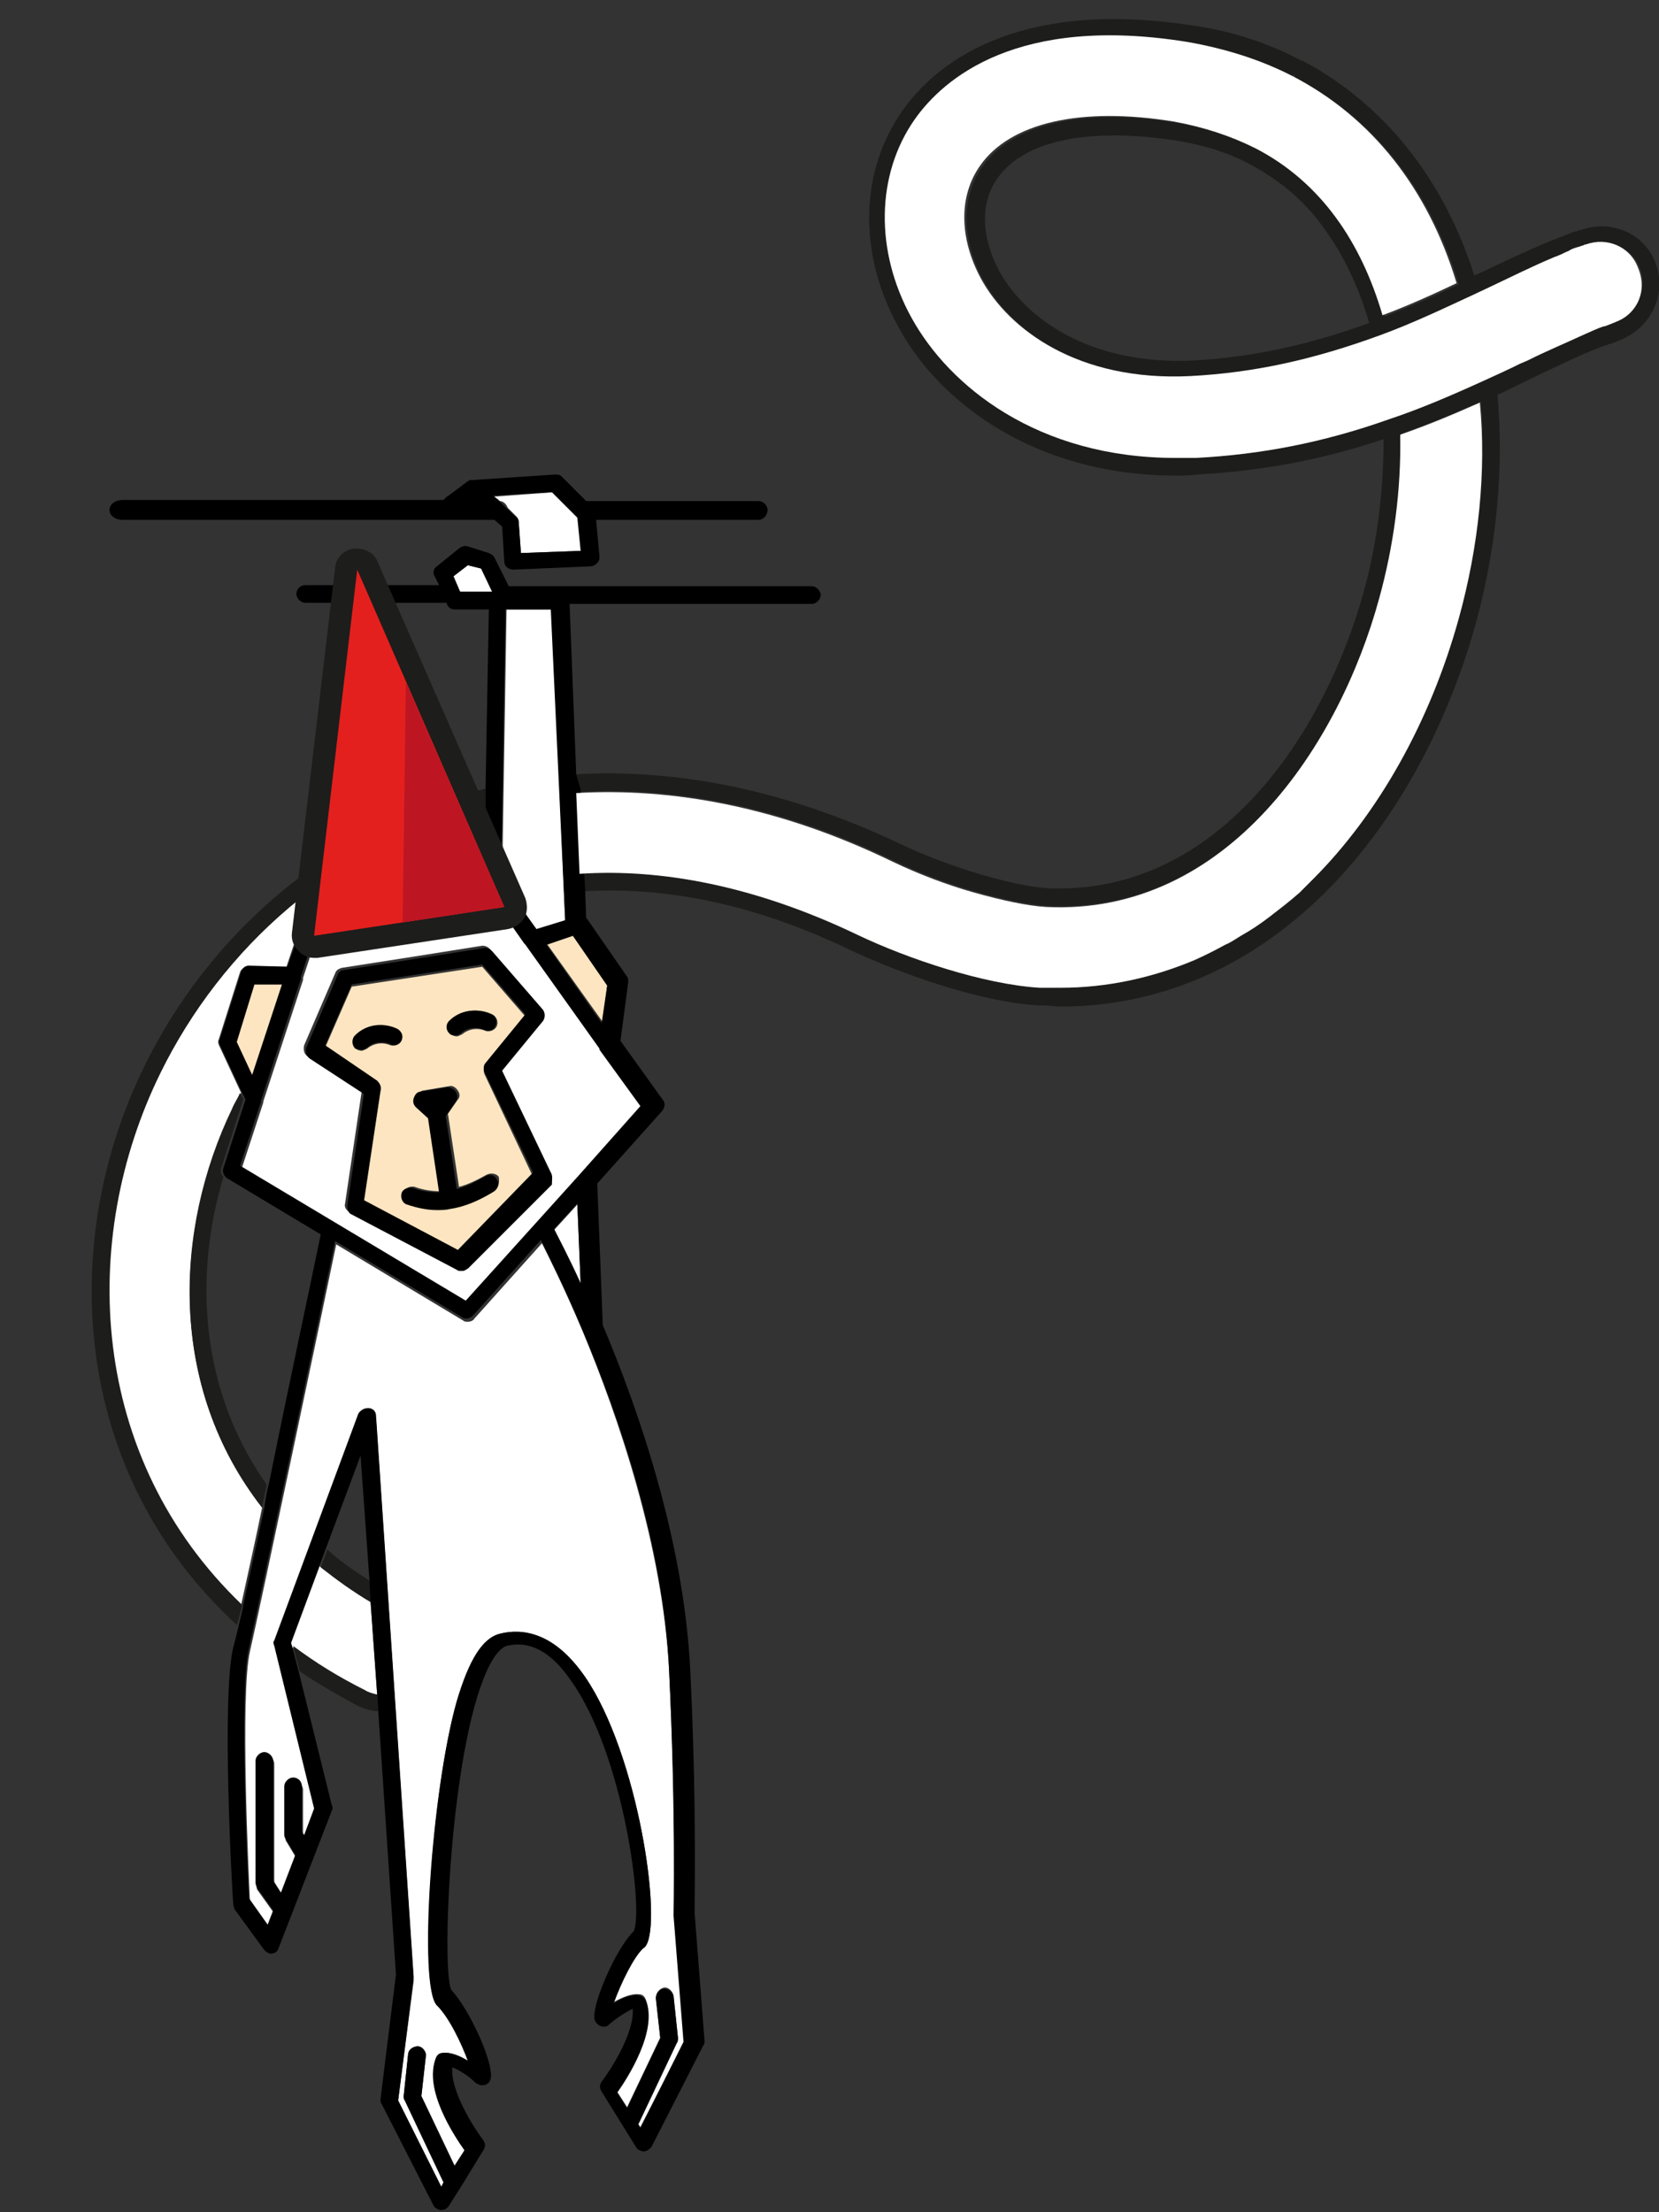 <?xml version="1.0" encoding="utf-8"?>
<!-- Generator: Adobe Illustrator 24.3.0, SVG Export Plug-In . SVG Version: 6.00 Build 0)  -->
<svg version="1.1" id="Capa_1" xmlns="http://www.w3.org/2000/svg" xmlns:xlink="http://www.w3.org/1999/xlink" x="0px" y="0px"
	 viewBox="0 0 150 200" style="enable-background:new 0 0 150 200;" xml:space="preserve">
<rect x="0" y="0" width="150" height="200" fill="#333333" stroke="none"/>
<style type="text/css">
	.st0{fill:#1D1D1B;}
	.st1{fill:#FFFFFF;}
	.st2{fill:#FCE5C0;}
	.st3{fill:#E4201E;}
	.st4{fill:#BD1622;}
</style>
<g>
	<g>
		<g>
			<path class="st0" d="M149.7,23.8c-1-2.7-4-4-6.8-3l-0.1,0c-0.2,0.1-0.3,0.1-0.6,0.2c-0.5,0.2-1.3,0.5-2.3,0.9
				c-1.9,0.8-3.8,1.7-5.7,2.6l-0.9,0.4c-2.8-8.8-8.2-15.5-15.5-19.4c0,0,0,0-0.1,0c-3-1.6-6.3-2.7-9.9-3.2C91.6-0.2,84.4,6,81.6,10
				c-3.9,5.5-4,13-0.4,19.5C84.7,36.1,93.3,43,106.4,43c0.6,0,1.2,0,1.8-0.1c5.7-0.3,11.3-1.3,16.9-3.2c0,4.7-0.6,9.5-1.8,13.8
				c-3.5,12.7-13.1,27.5-28.6,26.8c0,0,0,0,0,0c-3.1-0.2-8.9-1.9-13.3-4C70.9,71.3,61,69.5,52.1,70l0.1,1.6
				c8.6-0.5,18.3,1.2,28.6,6.2c2.3,1.1,4.9,2.1,7.4,2.8s4.8,1.2,6.5,1.3c16.4,0.8,26.5-14.7,30.1-27.9c1.3-4.7,2-9.8,1.9-14.8
				c2.3-0.8,4.5-1.7,7.2-2.9c0.5,6.3-0.2,13.1-2,19.6c-2.6,9.4-7.3,17.7-13.2,23.6c-0.4,0.4-0.8,0.8-1.2,1.2
				c-0.8,0.8-1.7,1.5-2.6,2.1c-0.9,0.7-1.8,1.3-2.7,1.8c-0.5,0.3-0.9,0.6-1.4,0.8c-0.9,0.5-1.9,1-2.8,1.4c-3.8,1.6-7.9,2.5-12.1,2.5
				c-0.5,0-1.1,0-1.6,0h-0.2l-0.1,0c-5-0.3-11.9-2.6-16.5-4.8c-9.2-4.4-17.7-6-25.1-5.5l0.1,1.6c7.3-0.5,15.5,1,24.4,5.3
				c4.7,2.2,11.8,4.7,17,5c0.1,0,0.1,0,0.2,0h0.1c0.6,0,1.2,0.1,1.7,0.1c8.8,0,17-3.5,23.8-10.2c6.2-6.1,11-14.7,13.7-24.3
				c1.9-6.9,2.6-14.1,2-20.8c0.9-0.4,1.8-0.9,2.7-1.3l0.6-0.3c2.5-1.2,4.6-2.2,6.5-2.9c0,0,0,0,0.1,0c0.1-0.1,0.2-0.1,0.3-0.1
				c0.5-0.2,0.8-0.3,1-0.4C149.4,29.5,150.7,26.5,149.7,23.8z M146.1,29.1c-0.2,0.1-0.5,0.2-1,0.4c0,0-0.1,0-0.1,0v0
				c-0.6,0.2-1.2,0.5-1.9,0.8c-1.5,0.7-3.2,1.4-5,2.3l-0.7,0.3c-1,0.5-2.1,1-3.2,1.5c-3.3,1.5-5.9,2.6-8.6,3.5
				c-5.9,2.1-11.6,3.2-17.5,3.5c-0.6,0-1.2,0-1.8,0c-12.5,0-20.5-6.5-23.9-12.7c-3.3-6-3.2-12.9,0.3-17.9c2.6-3.7,9.3-9.5,24.7-7
				c3.4,0.6,6.6,1.6,9.5,3.1l0.1-0.2L117.1,7c7.1,3.7,12.2,10.1,14.8,18.7c-2.1,1-4.3,2-6.7,2.9c-1.9-6.5-5.5-12-11.5-15.1
				c-2.2-1.1-4.6-1.9-7.3-2.4c-8.5-1.4-14.9,0.1-17.6,4c-1.9,2.7-1.9,6.5,0.1,10.2c2.5,4.6,8.8,9.3,18.9,8.8
				c5.8-0.3,11.2-1.5,17.2-3.7c3-1.1,5.7-2.4,8.3-3.6L135,26c1.9-0.9,3.7-1.8,5.6-2.6c0.2-0.1,0.3-0.1,0.5-0.2
				c0.3-0.1,0.6-0.3,0.9-0.4c0.3-0.2,0.6-0.3,1-0.4v0c0.2-0.1,0.4-0.1,0.5-0.2l0.1,0c1.9-0.7,4,0.2,4.7,2.1
				C149,26.2,148,28.4,146.1,29.1z M123.8,29.2c-5.5,2-10.6,3.1-16,3.4c-9.4,0.4-15.1-3.9-17.4-8c-1.7-3.1-1.8-6.3-0.2-8.5
				c2.4-3.4,8.2-4.6,16.1-3.4c2.5,0.4,4.8,1.1,6.8,2.2c2.8,1.5,5.1,3.5,6.8,6C121.6,23.3,122.9,26.1,123.8,29.2z"/>
			<path class="st1" d="M34.1,153.2l-0.6-8.4c-1.7-1-3.2-2.1-4.6-3.2l-2.6,7l0.1,0.3c2,1.4,4.2,2.8,6.5,4
				C33.3,153.1,33.7,153.2,34.1,153.2z"/>
			<path class="st1" d="M14.5,97c-7.5,15.2-6.5,34.8,7.3,48.1c0.5-2.3,1.2-5.4,1.9-8.8c-8.5-10.9-8-25.1-2.6-36.1
				c0.2-0.5,0.5-0.9,0.7-1.4l-2-4.3c-0.1-0.2-0.1-0.4,0-0.6l1.9-6c0.1-0.3,0.4-0.5,0.7-0.5c0,0,0,0,0,0l3.5,0l1.8-5.4
				c0.1-0.3,0.3-0.5,0.6-0.5l8-1.2c0,0,0,0,0,0l7.4-1.1l0.1-6.2C30.3,76.3,20,85.8,14.5,97z"/>
			<path class="st0" d="M23.7,136.3c0.1-0.7,0.3-1.4,0.4-2.1c-6-8.5-6.6-18.8-3.9-27.8c-0.2-0.2-0.3-0.5-0.2-0.8l2-6.2l-0.3-0.6
				c-0.2,0.5-0.5,0.9-0.7,1.4C15.7,111.2,15.2,125.4,23.7,136.3z"/>
			<path class="st0" d="M21.9,145.1C8,131.8,7.1,112.1,14.5,97C20,85.8,30.3,76.3,43.9,72.9l0-1.6c-14.3,3.5-25.1,13.4-30.8,25
				c-7.9,16-6.7,36.8,8.3,50.6C21.6,146.4,21.7,145.8,21.9,145.1z"/>
			<path class="st0" d="M33.4,142.9c-1.4-0.9-2.7-1.8-3.8-2.8l-0.6,1.6c1.4,1.1,2.9,2.2,4.6,3.2L33.4,142.9z"/>
			<path class="st0" d="M34.1,153.2c-0.4-0.1-0.8-0.2-1.1-0.4c-2.4-1.2-4.5-2.5-6.5-4l0.6,2.3c1.6,1.1,3.4,2.1,5.2,3.1
				c0.6,0.3,1.3,0.5,1.9,0.5L34.1,153.2z"/>
			<path class="st1" d="M60.5,151c-0.6-11.3-4.6-22.9-7.8-30.6c0,0,0,0,0,0c-1.6-3.8-3-6.6-3.7-8l-6.1,6.8c-0.1,0.2-0.4,0.3-0.6,0.3
				c-0.1,0-0.3,0-0.4-0.1l-11.5-6.9c-1.2,5.8-6.9,32.9-7.8,36.8c-0.9,3.9-0.1,20.5,0,22.6l1.7,2.4l0.5-1.3l-1.5-2.1
				c-0.1-0.1-0.1-0.3-0.1-0.4l0-11c0-0.4,0.3-0.8,0.8-0.8c0,0,0,0,0,0c0.4,0,0.8,0.3,0.8,0.8l0,10.8l0.7,1.1l1.3-3.4l-0.9-1.5
				c-0.1-0.1-0.1-0.3-0.1-0.4v-4.3c0-0.4,0.4-0.8,0.8-0.8c0.4,0,0.8,0.4,0.8,0.8v4.1l0.2,0.3l0.9-2.4l-3.6-14.7c0-0.2,0-0.3,0-0.5
				l7.6-20.5c0.1-0.3,0.5-0.6,0.8-0.5c0.4,0.1,0.6,0.4,0.7,0.7l3.4,50.7c0,0,0,0.1,0,0.1L36,189.9l3.9,7.8l0.2-0.4l-3.5-7.4
				c-0.1-0.1-0.1-0.3-0.1-0.4l0.4-3.8c0-0.4,0.4-0.7,0.9-0.7c0.4,0,0.7,0.4,0.7,0.9l-0.4,3.6l3,6.3l0.9-1.4c-1-1.4-3.6-5.5-2.6-8.3
				c0.1-0.3,0.3-0.4,0.6-0.5c0.7-0.1,1.5,0.2,2.3,0.7c-0.6-1.6-1.6-3.9-2.8-5c-1.6-1.7-0.5-19.4,1.8-27.5c1.1-3.7,2.3-5.7,3.9-6.1
				c1.9-0.5,4.8-0.2,7.7,3.9c4.8,7,7,22.1,5.5,24.3c0,0.1-0.1,0.1-0.2,0.2c-0.9,0.7-2.1,3.2-2.7,4.9c0.7-0.4,1.6-0.8,2.3-0.7
				c0.3,0,0.5,0.2,0.6,0.5c1.1,2.8-1.6,6.9-2.6,8.3l0.9,1.4l3-6.3l-0.4-3.6c0-0.4,0.3-0.8,0.7-0.9c0.4-0.1,0.8,0.3,0.9,0.7l0.4,3.8
				c0,0.1,0,0.3-0.1,0.4l-3.5,7.4l0.2,0.3l4-7.8L61,173.2c0,0,0-0.1,0-0.1C61,173,61.1,163.4,60.5,151z"/>
			<path class="st1" d="M54.4,95C54.3,94.9,54.3,94.9,54.4,95l-6.7-9.5c0,0-0.1-0.1-0.1-0.1l-3.3-4.7l-7.6,1.2c0,0,0,0,0,0l-7.5,1.1
				l-1.8,5.4c0,0.1,0,0.1,0,0.2l-3.6,11c0,0,0,0,0,0.1v0c0,0,0,0,0,0l-1.9,5.8l20.4,12.2l6.5-7.2c0,0,0,0,0,0l3.7-4.1c0,0,0,0,0,0
				l5.6-6.3L54.4,95z M49.7,106.9l-7.6,7.6c-0.1,0.1-0.1,0.1-0.2,0.1c-0.1,0.1-0.2,0.1-0.4,0.1s-0.3,0-0.4-0.1l-9.5-5
				c-0.3-0.2-0.5-0.5-0.4-0.8l1.5-10.1l-4.9-3.2c-0.3-0.2-0.4-0.6-0.3-1l2.8-6.5c0.1-0.3,0.3-0.4,0.6-0.5l6.4-1c0,0,0,0,0,0l6.3-1
				c0.3,0,0.5,0.1,0.7,0.3l4.6,5.3c0.2,0.3,0.3,0.7,0,1l-3.7,4.5l4.4,9.2C50,106.3,49.9,106.7,49.7,106.9z"/>
			<polygon class="st2" points="49.5,85.4 54.5,92.4 54.9,89.1 51.8,84.6 			"/>
			<path class="st1" d="M46.9,47.2l0.2,2.8l5.5-0.2l-0.3-3L50,44.5l-5.3,0.4l0.1,0.1c0.2,0.1,0.3,0.2,0.4,0.3c0.3,0,0.6,0.3,0.7,0.6
				l0.8,0.8C46.8,46.8,46.9,47,46.9,47.2z"/>
			<path class="st1" d="M50.1,111.2c0.4,0.8,1.3,2.5,2.4,4.9l-0.3-7.2L50.1,111.2z"/>
			<polygon class="st1" points="45.4,79.6 48.5,84 51.1,83.2 49.9,55.1 45.8,55.1 			"/>
			<path class="st2" d="M43.8,97.1c-0.1-0.3-0.1-0.6,0.1-0.8l3.6-4.4l-3.9-4.5l-5.9,0.9c0,0,0,0,0,0l-5.9,0.9l-2.4,5.5l4.7,3.2
				c0.3,0.2,0.4,0.5,0.3,0.8l-1.5,10l8.5,4.5l6.8-6.8L43.8,97.1z M40.7,92.3c1-1,2.6-1.2,3.8-0.6c0.4,0.2,0.6,0.7,0.4,1.1
				c-0.2,0.4-0.7,0.5-1,0.4c-0.7-0.3-1.5-0.2-2.1,0.3c-0.2,0.1-0.4,0.2-0.5,0.2c-0.2,0-0.4-0.1-0.6-0.2
				C40.4,93.1,40.4,92.6,40.7,92.3z M36.3,94.1c-0.2,0.4-0.7,0.5-1,0.4c-0.7-0.3-1.5-0.2-2.1,0.3c-0.2,0.1-0.4,0.2-0.5,0.2
				c-0.2,0-0.4-0.1-0.6-0.2c-0.3-0.3-0.3-0.8,0-1.1c1-1,2.6-1.2,3.8-0.6C36.3,93.2,36.5,93.7,36.3,94.1z M44.7,107.7
				c-1.3,0.8-2.6,1.3-3.8,1.5c-0.4,0-0.8,0.1-1.2,0.1c-0.9,0-1.8-0.2-2.7-0.5c-0.4-0.1-0.6-0.6-0.5-1c0.1-0.4,0.6-0.6,1-0.5
				c0.8,0.3,1.6,0.4,2.4,0.4l-1-6.7l-1.1-1c-0.2-0.2-0.3-0.5-0.2-0.8c0.1-0.3,0.3-0.5,0.6-0.6l2.4-0.4c0.3-0.1,0.6,0.1,0.8,0.4
				c0.2,0.3,0.2,0.6,0,0.8l-0.9,1.3l1,6.6c0.8-0.2,1.6-0.6,2.5-1.1c0.4-0.2,0.9-0.1,1.1,0.2C45.2,107,45,107.5,44.7,107.7z"/>
			<polygon class="st1" points="44.5,53.5 43.5,51.4 42.3,51.1 41,52.1 41.6,53.5 			"/>
			<polygon class="st2" points="21.4,94.2 22.8,97.2 25.5,89 23,89 			"/>
			<path d="M35.9,93c-1.3-0.6-2.8-0.4-3.8,0.6c-0.3,0.3-0.3,0.8,0,1.1c0.2,0.2,0.4,0.2,0.6,0.2c0.2,0,0.4-0.1,0.5-0.2
				c0.6-0.5,1.4-0.6,2.1-0.3c0.4,0.2,0.9,0,1-0.4C36.5,93.7,36.3,93.2,35.9,93z"/>
			<path d="M49.8,106l-4.4-9.2l3.7-4.5c0.2-0.3,0.2-0.7,0-1L44.5,86c-0.2-0.2-0.4-0.3-0.7-0.3l-6.3,1c0,0,0,0,0,0l-6.4,1
				c-0.3,0-0.5,0.2-0.6,0.5l-2.8,6.5c-0.1,0.3,0,0.8,0.3,1l4.9,3.2l-1.5,10.1c0,0.3,0.1,0.7,0.4,0.8l9.5,5c0.1,0.1,0.2,0.1,0.4,0.1
				s0.3,0,0.4-0.1c0.1,0,0.1-0.1,0.2-0.1l7.6-7.6C49.9,106.7,50,106.3,49.8,106z M41.4,113l-8.5-4.5l1.5-10c0.1-0.3-0.1-0.6-0.3-0.8
				l-4.7-3.2l2.4-5.5l5.9-0.9c0,0,0,0,0,0l5.9-0.9l3.9,4.5l-3.6,4.4c-0.2,0.2-0.2,0.6-0.1,0.8l4.4,9.1L41.4,113z"/>
			<path d="M41.2,93.6c0.2,0,0.4-0.1,0.5-0.2c0.5-0.5,1.4-0.6,2.1-0.3c0.4,0.2,0.9,0,1-0.4c0.2-0.4,0-0.9-0.4-1
				c-1.3-0.6-2.8-0.4-3.8,0.6c-0.3,0.3-0.3,0.8,0,1.1C40.8,93.6,41,93.6,41.2,93.6z"/>
			<path d="M44.9,106.6c-0.2-0.4-0.7-0.5-1.1-0.2c-0.9,0.5-1.7,0.9-2.5,1.1l-1-6.6l0.9-1.3c0.2-0.3,0.2-0.6,0-0.9
				c-0.2-0.3-0.5-0.4-0.8-0.4l-2.4,0.4c-0.3,0-0.5,0.3-0.6,0.6c-0.1,0.3,0,0.6,0.2,0.8l1.1,1l1,6.7c-0.8,0-1.6-0.1-2.4-0.4
				c-0.4-0.1-0.9,0.1-1,0.5c-0.1,0.4,0.1,0.9,0.5,1c0.9,0.3,1.8,0.5,2.7,0.5c0.4,0,0.8,0,1.2-0.1l0,0l0,0l0,0
				c1.3-0.2,2.5-0.7,3.8-1.5C45,107.5,45.2,107,44.9,106.6z"/>
			<path d="M40.4,54.6L40.4,54.6l0.3,0c0.1,0,0.1,0,0.2,0c-0.1,0-0.1,0-0.2,0H40.4z M45.7,54.6c0,0-0.1,0-0.1,0
				C45.6,54.6,45.7,54.6,45.7,54.6l5.8,0v0H45.7z"/>
			<path d="M68.6,45.3H53.1c0,0-0.1,0-0.1,0l-2.2-2.2c-0.2-0.2-0.4-0.2-0.6-0.2l-7.5,0.5c-0.1,0-0.1,0-0.2,0c0,0,0,0,0,0
				c-0.1,0-0.1,0.1-0.2,0.1c0,0,0,0,0,0c-0.8,0.6-1.7,1.3-1.9,1.4c-0.1,0.1-0.2,0.2-0.3,0.3H11.1c-0.7,0-1.2,0.4-1.2,0.9
				c0,0.5,0.5,0.9,1.2,0.9h33.5c0,0,0.1,0,0.1,0l0.7,0.6l0.2,3.2c0,0.4,0.4,0.7,0.8,0.7h0l7-0.3c0.2,0,0.4-0.1,0.6-0.3
				s0.2-0.4,0.2-0.6L53.9,47h14.7c0.4,0,0.8-0.4,0.8-0.9C69.4,45.7,69,45.3,68.6,45.3z M45.8,46 M44.7,44.9l-0.1-0.1l5.3-0.3
				l2.3,2.3l0.3,3L47.1,50l-0.2-2.8c0-0.2-0.1-0.4-0.3-0.5 M45,45.3"/>
			<path d="M51.5,54.6L51.5,54.6l-5.7,0c-0.1,0-0.1,0-0.1,0c0,0,0.1,0,0.1,0H51.5z"/>
			<path d="M40.7,54.6c0.1,0,0.1,0,0.2,0C40.8,54.6,40.8,54.6,40.7,54.6l-0.3,0v0H40.7z"/>
			<path d="M40.4,54.6L40.4,54.6c0.1,0.3,0.4,0.5,0.7,0.5h3.1l-0.3,16.2l0,1.6l-0.1,6.2l-7.3,1.1c0,0,0,0,0,0l-8,1.2
				c-0.3,0.1-0.5,0.3-0.6,0.5L26,87.4l-3.5-0.1c0,0,0,0,0,0c-0.3,0-0.6,0.2-0.7,0.6l-1.9,6c-0.1,0.2-0.1,0.4,0,0.6l2,4.3l0.3,0.6
				l-2,6.2c-0.1,0.3,0,0.6,0.2,0.8l0.1,0.1l8.5,5.1c-0.5,2.5-2.8,13.2-4.7,22.6c-0.2,0.7-0.3,1.4-0.4,2.1c-0.7,3.4-1.4,6.4-1.9,8.8
				c-0.1,0.7-0.3,1.3-0.4,1.8c-0.2,0.9-0.4,1.6-0.5,2c-1.1,4.4-0.1,22.5,0,23.3c0,0.1,0.1,0.3,0.1,0.4l2.7,3.7
				c0.2,0.2,0.5,0.4,0.7,0.3c0.3,0,0.5-0.2,0.6-0.5l4.8-12.4c0.1-0.2,0.1-0.3,0-0.5l-3-12.1l-0.6-2.3l-0.1-0.3l2.6-7l0.6-1.6
				l3.1-8.3l0.8,11.2l0.1,1.9l0.6,8.4l0.1,1.6l1.6,23.8l-1.4,11.3c0,0.1,0,0.3,0.1,0.4l4.7,9.2c0.1,0.2,0.4,0.4,0.7,0.4c0,0,0,0,0,0
				c0.3,0,0.5-0.1,0.7-0.4l1.2-1.9c0,0,0,0,0,0l1.9-3.1c0.2-0.3,0.2-0.6,0-0.9c-0.9-1.2-3-4.5-2.8-6.6c0.5,0.2,1.4,0.7,2.1,1.4
				c0.1,0.1,0.2,0.1,0.4,0.2c0.4,0.1,0.8-0.1,0.9-0.4c0.6-1.1-1.8-6.4-3.5-8.2c-0.9-1.9-0.1-21.5,3.2-28.8c0.8-1.8,1.5-2.2,1.8-2.3
				c2.1-0.5,4,0.5,5.8,3.1c4.8,6.7,6.6,20.8,5.7,22.7c-1.6,1.5-4,7-3.5,8.1c0.2,0.4,0.6,0.6,1,0.5c0.1,0,0.2-0.1,0.3-0.2
				c0.7-0.6,1.5-1.1,2.1-1.4c0.2,2.1-1.9,5.4-2.8,6.6c-0.2,0.3-0.2,0.6,0,0.9l3.1,5c0.1,0.2,0.4,0.4,0.7,0.4c0.3,0,0.5-0.2,0.7-0.4
				l4.7-9.2c0.1-0.1,0.1-0.3,0.1-0.4l-0.9-11.6c0-0.7,0.2-10.1-0.4-22.1c-0.6-11.5-4.6-23.2-7.9-31l-0.5-12.8l5.9-6.6
				c0.2-0.3,0.3-0.7,0-1l-3.8-5.3l0.7-5.3c0-0.2,0-0.4-0.1-0.5l-3.6-5.2c0,0-0.1-0.1-0.1-0.1l-0.1-2.7l-0.1-1.6l-0.3-7.3L52.1,70
				l-0.6-15.4H46v0h5.5v0h21.9c0.4,0,0.8-0.4,0.8-0.8c0-0.4-0.4-0.8-0.8-0.8H46l-1.3-2.6c-0.1-0.2-0.3-0.3-0.5-0.4l-1.9-0.6
				c-0.2-0.1-0.5,0-0.7,0.1l-2.1,1.7c-0.3,0.2-0.4,0.6-0.2,0.9l0.4,0.8H27.6c-0.4,0-0.8,0.3-0.8,0.8c0,0.4,0.4,0.8,0.8,0.8H40.4
				L40.4,54.6 M42.3,51.1l1.2,0.3l1,2.1h-2.9L41,52.1L42.3,51.1z M21.4,94.2L23,89l2.5,0l-2.7,8.2L21.4,94.2z M60.5,151.1
				c0.6,12.4,0.4,21.9,0.4,22c0,0,0,0.1,0,0.1l0.9,11.4l-3.9,7.8l-0.2-0.3l3.5-7.4c0.1-0.1,0.1-0.3,0.1-0.4l-0.4-3.8
				c-0.1-0.4-0.4-0.7-0.9-0.7c-0.4,0.1-0.7,0.4-0.7,0.9l0.4,3.6l-3,6.3l-0.9-1.4c1-1.4,3.6-5.5,2.6-8.3c-0.1-0.2-0.3-0.4-0.6-0.5
				c-0.7-0.1-1.5,0.2-2.3,0.7c0.6-1.7,1.8-4.2,2.7-5c0.1,0,0.1-0.1,0.2-0.2c1.5-2.2-0.7-17.3-5.5-24.3c-2.8-4.1-5.7-4.4-7.7-3.9
				c-1.6,0.4-2.8,2.4-3.9,6.1c-2.3,8.1-3.5,25.8-1.8,27.5c1.1,1.1,2.2,3.4,2.8,5c-0.7-0.4-1.6-0.8-2.3-0.7c-0.3,0-0.5,0.2-0.6,0.5
				c-1.1,2.8,1.6,6.9,2.6,8.3l-0.9,1.4l-3-6.3l0.4-3.6c0.1-0.4-0.3-0.8-0.7-0.9c-0.4,0-0.8,0.3-0.9,0.7l-0.4,3.8
				c0,0.1,0,0.3,0.1,0.4l3.5,7.4l-0.2,0.4l-3.9-7.8l1.4-11.1v-0.1L34,128c0-0.4-0.3-0.7-0.7-0.7c-0.4,0-0.7,0.2-0.9,0.5l-7.6,20.5
				c-0.1,0.1-0.1,0.3,0,0.5l3.6,14.7l-0.9,2.4l-0.2-0.3v-4.1c0-0.4-0.3-0.8-0.8-0.8c-0.4,0-0.8,0.4-0.8,0.8v4.3c0,0.1,0,0.3,0.1,0.4
				l0.9,1.5l-1.3,3.4l-0.7-1.1l0-10.8c0-0.4-0.4-0.8-0.8-0.8c-0.4,0-0.8,0.4-0.8,0.8l0,11c0,0.2,0.1,0.3,0.1,0.4l1.5,2.1l-0.5,1.3
				l-1.7-2.4c-0.1-2.1-0.9-18.7,0-22.6c0.9-3.9,6.6-31,7.8-36.8l11.5,6.9c0.1,0.1,0.3,0.1,0.4,0.1c0.2,0,0.4-0.1,0.6-0.3l6.1-6.8
				c0.7,1.4,2.1,4.2,3.7,8c0,0,0,0,0,0C56,128.1,60,139.7,60.5,151.1z M50.1,111.1l2.1-2.3l0.3,7.2
				C51.4,113.6,50.5,111.9,50.1,111.1z M57.9,100l-5.6,6.3c0,0,0,0,0,0l-3.7,4.1c0,0,0,0,0,0l-6.5,7.2l-20.4-12.2l1.9-5.8
				c0,0,0,0,0,0v0c0,0,0,0,0-0.1l3.6-11c0,0,0-0.1,0-0.2l1.8-5.4l7.5-1.1c0,0,0,0,0,0l7.6-1.2l3.3,4.7c0,0,0.1,0.1,0.1,0.1l6.7,9.4
				c0,0,0,0,0,0.1L57.9,100z M51.8,84.6l3.1,4.5l-0.5,3.4l-5-7.1L51.8,84.6z M51.1,83.2L48.5,84l-3.2-4.4l0.4-24.5h4.1L51.1,83.2z"
				/>
			<path class="st1" d="M131.9,55.9c-2.6,9.4-7.3,17.7-13.2,23.6c-0.4,0.4-0.8,0.8-1.2,1.2c-0.8,0.7-1.7,1.4-2.6,2.1
				c-0.9,0.7-1.8,1.3-2.7,1.8c-0.5,0.3-0.9,0.6-1.4,0.8c-0.9,0.5-1.9,1-2.8,1.4c-3.8,1.6-7.9,2.5-12.1,2.5c-0.5,0-1.1,0-1.6,0h-0.2
				l-0.1,0c-5-0.3-11.9-2.6-16.5-4.8c-9.2-4.4-17.7-6-25.1-5.5l-0.3-7.3c8.6-0.5,18.3,1.2,28.6,6.2c2.3,1.1,4.9,2.1,7.4,2.8
				s4.8,1.2,6.5,1.3c16.4,0.8,26.5-14.7,30.1-27.9c1.3-4.7,2-9.8,1.9-14.8c2.3-0.8,4.5-1.7,7.2-2.9
				C134.4,42.6,133.7,49.4,131.9,55.9z"/>
		</g>
	</g>
	<g>
		<path class="st3" d="M28.4,85.6c-0.3,0-0.5-0.1-0.7-0.3c-0.2-0.2-0.3-0.5-0.3-0.8l3.9-33c0.1-0.4,0.4-0.8,0.8-0.9c0,0,0.1,0,0.1,0
			c0.4,0,0.8,0.2,0.9,0.6l13.3,30.4c0.1,0.3,0.1,0.6,0,0.9c-0.2,0.3-0.4,0.5-0.7,0.5l-17.2,2.6C28.5,85.6,28.4,85.6,28.4,85.6z"/>
		<path class="st0" d="M32.3,51.5L45.6,82l-17.2,2.6L32.3,51.5 M32.3,49.6c-0.1,0-0.2,0-0.3,0c-0.9,0.1-1.6,0.8-1.7,1.7l-3.9,33
			C26.3,85,26.6,85.6,27,86c0.4,0.4,0.9,0.6,1.4,0.6c0.1,0,0.2,0,0.3,0L45.9,84c0.6-0.1,1.2-0.5,1.5-1c0.3-0.5,0.3-1.2,0.1-1.8
			L34.1,50.7C33.8,50,33,49.6,32.3,49.6L32.3,49.6z"/>
	</g>
	<polygon class="st4" points="36.7,61.7 36.4,83.4 45.6,82 	"/>
	<path class="st1" d="M146.1,29.1c-0.2,0.1-0.5,0.2-1,0.4c0,0-0.1,0-0.1,0v0c-0.6,0.2-1.2,0.5-1.9,0.8c-1.5,0.7-3.2,1.4-5,2.3
		l-0.7,0.3c-1,0.5-2.1,1-3.2,1.5c-3.3,1.5-5.9,2.6-8.6,3.5c-5.9,2.1-11.6,3.2-17.5,3.5c-0.6,0-1.2,0-1.8,0
		c-12.5,0-20.5-6.5-23.9-12.7c-3.3-6-3.2-12.9,0.3-17.9c2.6-3.7,9.3-9.5,24.7-7c3.4,0.6,6.6,1.6,9.5,3.1l0.1-0.2l-0.1,0.2
		c7.1,3.7,12.2,10.1,14.8,18.7c-2.1,1-4.3,2-6.7,2.9c-1.9-6.5-5.5-12-11.5-15.1c-2.2-1.1-4.6-1.9-7.3-2.4c-8.5-1.4-14.9,0.1-17.6,4
		c-1.9,2.7-1.9,6.5,0.1,10.2c2.5,4.6,8.8,9.3,18.9,8.8c5.8-0.3,11.2-1.5,17.2-3.7c3-1.1,5.7-2.4,8.3-3.6l1.7-0.8
		c1.9-0.9,3.7-1.8,5.6-2.6c0.2-0.1,0.3-0.1,0.5-0.2c0.3-0.1,0.6-0.3,0.9-0.4c0.3-0.2,0.6-0.3,1-0.4v0c0.2-0.1,0.4-0.1,0.5-0.2l0.1,0
		c1.9-0.7,4,0.2,4.7,2.1C149,26.3,148,28.4,146.1,29.1z"/>
</g>
</svg>
